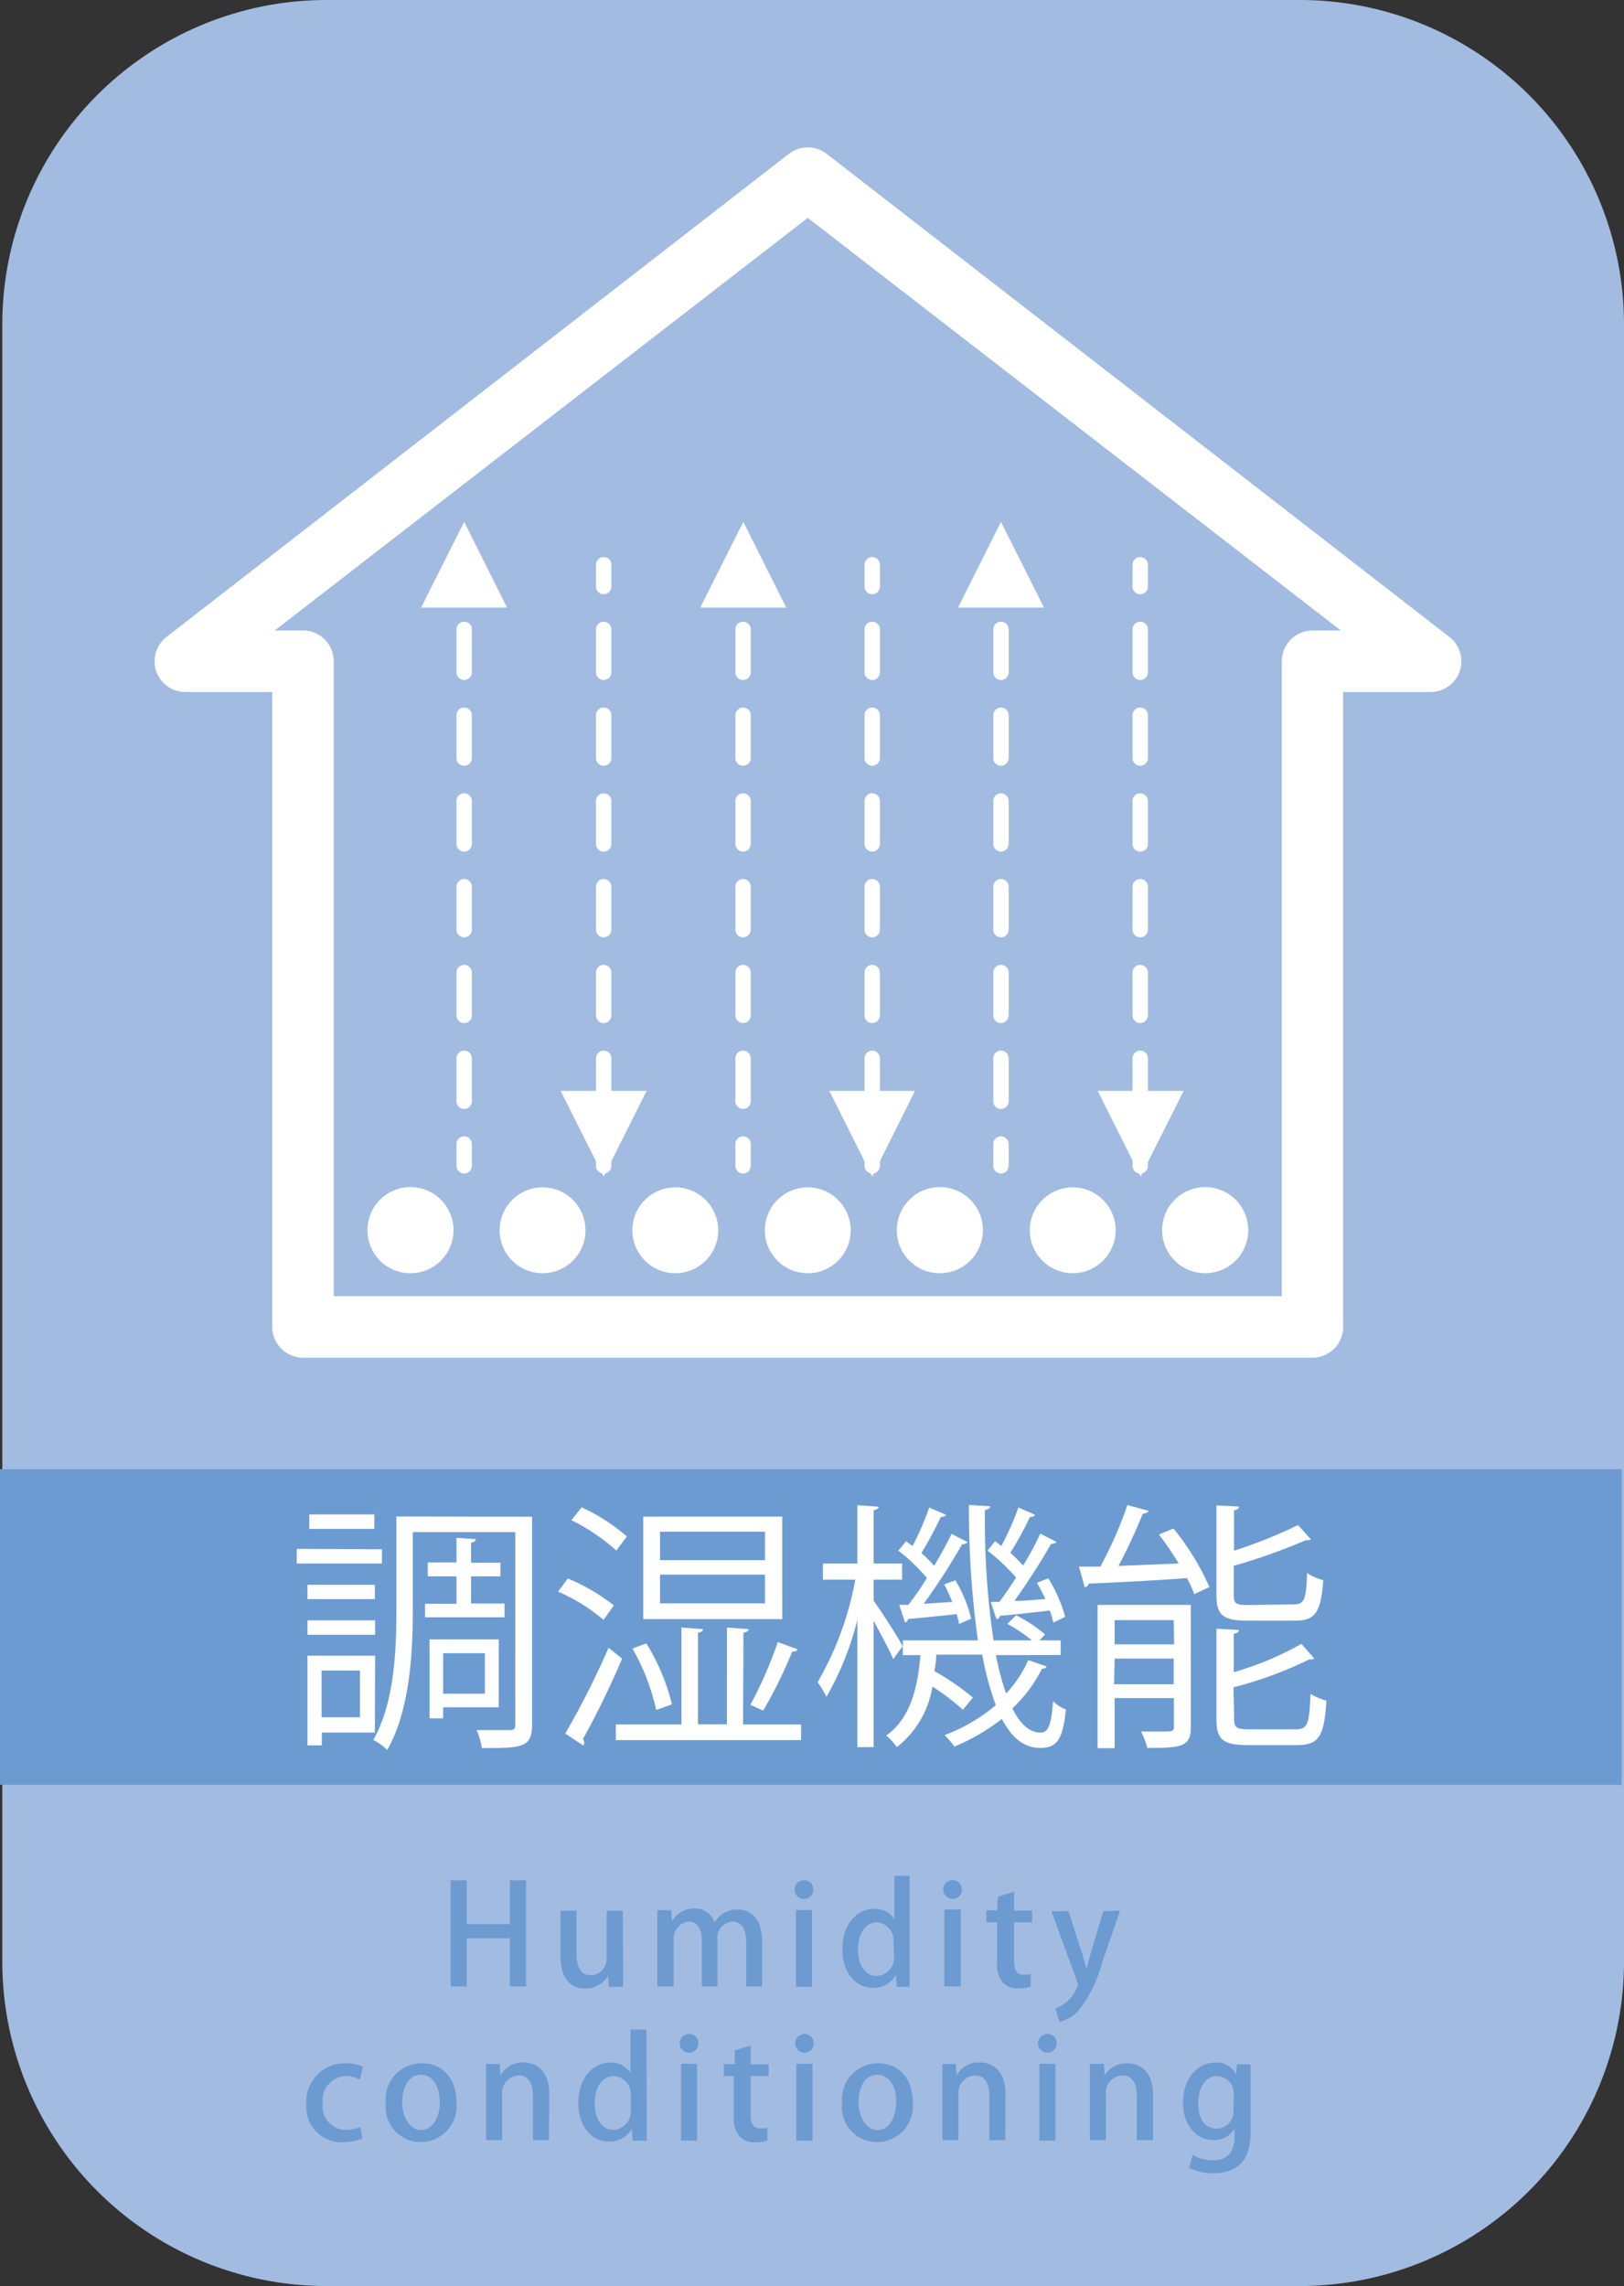<svg id="レイヤー_1" data-name="レイヤー 1" xmlns="http://www.w3.org/2000/svg" width="126.76" height="178.38" viewBox="0 0 126.76 178.38"><rect x="0" y="0" width="126.76" height="178.38" fill="#333333" stroke="none"/><defs><style>.cls-1{fill:#a2bbe1;}.cls-1,.cls-3{fill-rule:evenodd;}.cls-2,.cls-3{fill:#fff;}.cls-4{fill:#6c9bd2;}</style></defs><path class="cls-1" d="M25.5,0h75.94a25.31,25.31,0,0,1,25.32,25.3V153.07a25.32,25.32,0,0,1-25.32,25.31H25.5A25.31,25.31,0,0,1,.18,153.07V25.3A25.31,25.31,0,0,1,25.5,0Z"/><polygon class="cls-1" points="111.66 51.6 63.05 13.91 14.43 51.6 23.65 51.6 23.65 103.54 102.44 103.54 102.44 51.6 111.66 51.6"/><path class="cls-2" d="M102.44,105.94H23.65a2.41,2.41,0,0,1-2.4-2.4V54H14.42A2.4,2.4,0,0,1,13,49.7L61.58,12a2.4,2.4,0,0,1,2.94,0L113.13,49.7a2.4,2.4,0,0,1-1.47,4.3h-6.82v49.54A2.4,2.4,0,0,1,102.44,105.94Zm-76.39-4.8h74V51.6a2.4,2.4,0,0,1,2.4-2.4h2.21L63.05,17,21.44,49.2h2.21a2.39,2.39,0,0,1,2.4,2.4Z"/><path class="cls-3" d="M28.68,96A3.36,3.36,0,1,1,32,99.35,3.35,3.35,0,0,1,28.68,96Z"/><path class="cls-3" d="M39,96a3.35,3.35,0,1,1,3.35,3.35A3.35,3.35,0,0,1,39,96Z"/><path class="cls-3" d="M49.36,96a3.35,3.35,0,1,1,3.34,3.35A3.35,3.35,0,0,1,49.36,96Z"/><path class="cls-3" d="M59.7,96a3.35,3.35,0,1,1,3.35,3.35A3.35,3.35,0,0,1,59.7,96Z"/><path class="cls-3" d="M70,96a3.36,3.36,0,1,1,3.35,3.35A3.35,3.35,0,0,1,70,96Z"/><path class="cls-3" d="M80.38,96a3.35,3.35,0,1,1,3.34,3.35A3.35,3.35,0,0,1,80.38,96Z"/><path class="cls-3" d="M90.71,96a3.36,3.36,0,1,1,3.36,3.35A3.35,3.35,0,0,1,90.71,96Z"/><path class="cls-2" d="M36.23,46.37a.6.6,0,0,1-.6-.6v-1.7a.6.6,0,1,1,1.2,0v1.7A.6.6,0,0,1,36.23,46.37Z"/><path class="cls-2" d="M36.23,86.53a.6.6,0,0,1-.6-.6V82.58a.6.6,0,1,1,1.2,0v3.35A.6.6,0,0,1,36.23,86.53Zm0-6.7a.6.6,0,0,1-.6-.6V75.89a.6.6,0,1,1,1.2,0v3.34A.6.6,0,0,1,36.23,79.83Zm0-6.69a.6.6,0,0,1-.6-.6V69.19a.6.6,0,1,1,1.2,0v3.35A.6.6,0,0,1,36.23,73.14Zm0-6.69a.6.6,0,0,1-.6-.6V62.5a.6.6,0,0,1,1.2,0v3.35A.6.6,0,0,1,36.23,66.45Zm0-6.7a.6.6,0,0,1-.6-.6V55.81a.6.6,0,0,1,1.2,0v3.34A.6.6,0,0,1,36.23,59.75Zm0-6.69a.6.6,0,0,1-.6-.6V49.11a.6.6,0,1,1,1.2,0v3.35A.6.6,0,0,1,36.23,53.06Z"/><path class="cls-2" d="M36.23,91.57a.6.6,0,0,1-.6-.6v-1.7a.6.6,0,1,1,1.2,0V91A.6.6,0,0,1,36.23,91.57Z"/><path class="cls-2" d="M47.12,46.37a.6.6,0,0,1-.6-.6v-1.7a.6.6,0,0,1,.6-.6.59.59,0,0,1,.6.6v1.7A.6.6,0,0,1,47.12,46.37Z"/><path class="cls-2" d="M47.12,86.53a.6.6,0,0,1-.6-.6V82.58a.6.6,0,0,1,.6-.6.6.6,0,0,1,.6.6v3.35A.6.6,0,0,1,47.12,86.53Zm0-6.7a.6.6,0,0,1-.6-.6V75.89a.6.6,0,0,1,.6-.6.59.59,0,0,1,.6.6v3.34A.6.6,0,0,1,47.12,79.83Zm0-6.69a.6.6,0,0,1-.6-.6V69.19a.6.6,0,0,1,.6-.6.6.6,0,0,1,.6.6v3.35A.6.6,0,0,1,47.12,73.14Zm0-6.69a.6.6,0,0,1-.6-.6V62.5a.6.6,0,0,1,.6-.6.6.6,0,0,1,.6.6v3.35A.6.6,0,0,1,47.12,66.45Zm0-6.7a.6.6,0,0,1-.6-.6V55.81a.6.6,0,0,1,.6-.6.59.59,0,0,1,.6.6v3.34A.6.6,0,0,1,47.12,59.75Zm0-6.69a.6.6,0,0,1-.6-.6V49.11a.6.6,0,0,1,.6-.6.6.6,0,0,1,.6.6v3.35A.6.6,0,0,1,47.12,53.06Z"/><path class="cls-2" d="M47.12,91.57a.6.6,0,0,1-.6-.6v-1.7a.6.6,0,0,1,.6-.6.6.6,0,0,1,.6.6V91A.6.6,0,0,1,47.12,91.57Z"/><path class="cls-2" d="M58,46.37a.6.6,0,0,1-.6-.6v-1.7a.6.6,0,0,1,1.2,0v1.7A.6.6,0,0,1,58,46.37Z"/><path class="cls-2" d="M58,86.53a.6.6,0,0,1-.6-.6V82.58a.6.6,0,1,1,1.2,0v3.35A.6.6,0,0,1,58,86.53Zm0-6.7a.6.6,0,0,1-.6-.6V75.89a.6.6,0,1,1,1.2,0v3.34A.6.6,0,0,1,58,79.83Zm0-6.69a.6.6,0,0,1-.6-.6V69.19a.6.6,0,0,1,1.2,0v3.35A.6.6,0,0,1,58,73.14Zm0-6.69a.6.6,0,0,1-.6-.6V62.5a.6.6,0,0,1,1.2,0v3.35A.6.6,0,0,1,58,66.45Zm0-6.7a.6.6,0,0,1-.6-.6V55.81a.6.6,0,0,1,1.2,0v3.34A.6.6,0,0,1,58,59.75Zm0-6.69a.6.6,0,0,1-.6-.6V49.11a.6.6,0,0,1,1.2,0v3.35A.6.6,0,0,1,58,53.06Z"/><path class="cls-2" d="M58,91.57a.6.6,0,0,1-.6-.6v-1.7a.6.6,0,0,1,1.2,0V91A.6.6,0,0,1,58,91.57Z"/><path class="cls-2" d="M68.08,46.37a.6.6,0,0,1-.6-.6v-1.7a.6.6,0,1,1,1.2,0v1.7A.6.6,0,0,1,68.08,46.37Z"/><path class="cls-2" d="M68.08,86.53a.6.6,0,0,1-.6-.6V82.58a.6.6,0,1,1,1.2,0v3.35A.6.6,0,0,1,68.08,86.53Zm0-6.7a.6.6,0,0,1-.6-.6V75.89a.6.6,0,1,1,1.2,0v3.34A.6.6,0,0,1,68.08,79.83Zm0-6.69a.6.6,0,0,1-.6-.6V69.19a.6.6,0,1,1,1.2,0v3.35A.6.6,0,0,1,68.08,73.14Zm0-6.69a.6.6,0,0,1-.6-.6V62.5a.6.6,0,0,1,1.2,0v3.35A.6.6,0,0,1,68.08,66.45Zm0-6.7a.6.6,0,0,1-.6-.6V55.81a.6.6,0,1,1,1.2,0v3.34A.6.6,0,0,1,68.08,59.75Zm0-6.69a.6.6,0,0,1-.6-.6V49.11a.6.6,0,1,1,1.2,0v3.35A.6.6,0,0,1,68.08,53.06Z"/><path class="cls-2" d="M68.08,91.57a.6.6,0,0,1-.6-.6v-1.7a.6.6,0,1,1,1.2,0V91A.6.6,0,0,1,68.08,91.57Z"/><path class="cls-2" d="M78.13,46.37a.6.6,0,0,1-.6-.6v-1.7a.6.6,0,1,1,1.2,0v1.7A.6.6,0,0,1,78.13,46.37Z"/><path class="cls-2" d="M78.13,86.53a.6.6,0,0,1-.6-.6V82.58a.6.6,0,1,1,1.2,0v3.35A.6.6,0,0,1,78.13,86.53Zm0-6.7a.6.6,0,0,1-.6-.6V75.89a.6.6,0,1,1,1.2,0v3.34A.6.6,0,0,1,78.13,79.83Zm0-6.69a.6.6,0,0,1-.6-.6V69.19a.6.6,0,1,1,1.2,0v3.35A.6.6,0,0,1,78.13,73.14Zm0-6.69a.6.6,0,0,1-.6-.6V62.5a.6.6,0,0,1,1.2,0v3.35A.6.6,0,0,1,78.13,66.45Zm0-6.7a.6.6,0,0,1-.6-.6V55.81a.6.6,0,0,1,1.2,0v3.34A.6.6,0,0,1,78.13,59.75Zm0-6.69a.6.6,0,0,1-.6-.6V49.11a.6.6,0,1,1,1.2,0v3.35A.6.6,0,0,1,78.13,53.06Z"/><path class="cls-2" d="M78.13,91.57a.6.6,0,0,1-.6-.6v-1.7a.6.6,0,1,1,1.2,0V91A.6.6,0,0,1,78.13,91.57Z"/><path class="cls-2" d="M89,46.37a.6.6,0,0,1-.6-.6v-1.7a.6.6,0,1,1,1.2,0v1.7A.6.6,0,0,1,89,46.37Z"/><path class="cls-2" d="M89,86.53a.6.6,0,0,1-.6-.6V82.58a.6.6,0,0,1,1.2,0v3.35A.6.6,0,0,1,89,86.53Zm0-6.7a.6.6,0,0,1-.6-.6V75.89a.6.6,0,0,1,1.2,0v3.34A.6.6,0,0,1,89,79.83Zm0-6.69a.6.6,0,0,1-.6-.6V69.19a.6.6,0,0,1,1.2,0v3.35A.6.6,0,0,1,89,73.14Zm0-6.69a.6.6,0,0,1-.6-.6V62.5a.6.6,0,1,1,1.2,0v3.35A.6.6,0,0,1,89,66.45Zm0-6.7a.6.6,0,0,1-.6-.6V55.81a.6.6,0,1,1,1.2,0v3.34A.6.6,0,0,1,89,59.75Zm0-6.69a.6.6,0,0,1-.6-.6V49.11a.6.6,0,1,1,1.2,0v3.35A.6.6,0,0,1,89,53.06Z"/><path class="cls-2" d="M89,91.57a.6.6,0,0,1-.6-.6v-1.7a.6.6,0,0,1,1.2,0V91A.6.6,0,0,1,89,91.57Z"/><polygon class="cls-3" points="36.23 40.72 39.58 47.41 32.87 47.41 36.23 40.72"/><polygon class="cls-3" points="47.12 91.81 43.76 85.12 50.47 85.12 47.12 91.81"/><polygon class="cls-3" points="68.08 91.81 64.73 85.12 71.42 85.12 68.08 91.81"/><polygon class="cls-3" points="89.03 91.81 85.68 85.12 92.39 85.12 89.03 91.81"/><polygon class="cls-3" points="58.02 40.72 61.37 47.41 54.66 47.41 58.02 40.72"/><polygon class="cls-3" points="78.13 40.72 81.49 47.41 74.78 47.41 78.13 40.72"/><rect class="cls-4" y="114.64" width="126.58" height="24.63"/><path class="cls-4" d="M41.06,155H39.8v-3.76H36.43V155H35.18v-8.28h1.25v3.42H39.8v-3.42h1.26Z"/><path class="cls-4" d="M48.63,153.33c0,.67,0,1.23,0,1.71h-1.1l-.07-.87h0a2.05,2.05,0,0,1-1.79,1c-1,0-1.92-.64-1.92-2.54v-3.54H45v3.33c0,1,.29,1.71,1.11,1.71a1.27,1.27,0,0,0,1.24-1.35v-3.68h1.26Z"/><path class="cls-4" d="M59.48,155H58.25v-3.4c0-1-.32-1.66-1.08-1.66A1.27,1.27,0,0,0,56,151.37V155H54.78v-3.59c0-.83-.31-1.47-1-1.47a1.32,1.32,0,0,0-1.2,1.45V155H51.31v-4.28c0-.67,0-1.17,0-1.67h1.08l.07.87h0a1.93,1.93,0,0,1,1.74-1,1.63,1.63,0,0,1,1.58,1.09h0A2,2,0,0,1,57.62,149c.89,0,1.86.6,1.86,2.48Z"/><path class="cls-4" d="M62.75,148.17a.73.73,0,0,1,0-1.46.7.7,0,0,1,.73.73A.71.71,0,0,1,62.75,148.17Zm.63,6.87H62.13v-6h1.25Z"/><path class="cls-4" d="M71,153.45c0,.54,0,1.18,0,1.59H70l-.07-.93h0a2,2,0,0,1-1.8,1c-1.35,0-2.38-1.2-2.38-3,0-2,1.16-3.16,2.48-3.16a1.74,1.74,0,0,1,1.58.8h0v-3.38H71Zm-1.26-1.95A1.39,1.39,0,0,0,68.47,150c-1,0-1.5,1-1.5,2.13s.52,2.06,1.47,2.06a1.42,1.42,0,0,0,1.34-1.54Z"/><path class="cls-4" d="M74.34,148.17a.73.73,0,1,1,.74-.73A.71.71,0,0,1,74.34,148.17ZM75,155H73.71v-6H75Z"/><path class="cls-4" d="M77.9,148l1.25-.39v1.47h1.41V150H79.15v3c0,.73.22,1.09.75,1.09a1.94,1.94,0,0,0,.55-.07l0,1a3,3,0,0,1-1,.14,1.51,1.51,0,0,1-1.17-.46,2.19,2.19,0,0,1-.45-1.59V150h-.84v-.94h.84Z"/><path class="cls-4" d="M87.43,149.09,86,153.21A9.8,9.8,0,0,1,84.08,157a3.2,3.2,0,0,1-1.38.77l-.33-1.06a2.81,2.81,0,0,0,1.77-1.84.72.72,0,0,0-.07-.26l-2-5.48H83.4l1.08,3.35c.12.38.24.84.33,1.18h0c.08-.34.2-.78.31-1.18l1-3.35Z"/><path class="cls-4" d="M28.29,166.86a4.13,4.13,0,0,1-1.54.3,2.76,2.76,0,0,1-2.84-3A3,3,0,0,1,27,161a3.21,3.21,0,0,1,1.33.27l-.25,1A2.31,2.31,0,0,0,27,162a1.88,1.88,0,0,0-1.81,2.12,1.84,1.84,0,0,0,1.8,2.08,2.85,2.85,0,0,0,1.12-.23Z"/><path class="cls-4" d="M35.62,164a2.81,2.81,0,0,1-2.79,3.15,2.75,2.75,0,0,1-2.72-3.06A2.81,2.81,0,0,1,32.92,161C34.55,161,35.62,162.19,35.62,164Zm-2.75-2.11c-1.06,0-1.48,1.14-1.48,2.17s.56,2.15,1.47,2.15,1.47-1,1.47-2.17C34.33,163.06,33.92,161.9,32.87,161.9Z"/><path class="cls-4" d="M42.85,167H41.6v-3.49c0-.84-.28-1.56-1.13-1.56a1.34,1.34,0,0,0-1.28,1.46V167H37.94v-4.28c0-.66,0-1.17,0-1.67H39l.06.88h0a2.05,2.05,0,0,1,1.81-1c.93,0,2,.6,2,2.44Z"/><path class="cls-4" d="M50.48,165.45c0,.54,0,1.18,0,1.59h-1.1l-.06-.93h0a2,2,0,0,1-1.8,1c-1.35,0-2.38-1.2-2.38-3,0-2,1.16-3.16,2.49-3.16a1.75,1.75,0,0,1,1.58.8h0v-3.38h1.25Zm-1.25-1.95A1.39,1.39,0,0,0,47.91,162c-1,0-1.49,1-1.49,2.13s.52,2.06,1.47,2.06a1.42,1.42,0,0,0,1.34-1.54Z"/><path class="cls-4" d="M53.78,160.17a.73.73,0,0,1,0-1.46.7.7,0,0,1,.73.73A.71.71,0,0,1,53.78,160.17Zm.63,6.87H53.16v-6h1.25Z"/><path class="cls-4" d="M57.35,160l1.24-.39v1.47H60V162H58.59v3c0,.73.23,1.09.76,1.09a2,2,0,0,0,.55-.07l0,1a2.93,2.93,0,0,1-1,.14,1.52,1.52,0,0,1-1.18-.46,2.24,2.24,0,0,1-.44-1.59V162H56.5v-.94h.85Z"/><path class="cls-4" d="M62.79,160.17a.73.73,0,0,1,0-1.46.7.7,0,0,1,.72.73A.7.7,0,0,1,62.79,160.17Zm.63,6.87H62.16v-6h1.26Z"/><path class="cls-4" d="M71.24,164a2.81,2.81,0,0,1-2.79,3.15,2.74,2.74,0,0,1-2.72-3.06A2.81,2.81,0,0,1,68.54,161C70.17,161,71.24,162.19,71.24,164Zm-2.75-2.11c-1.07,0-1.48,1.14-1.48,2.17s.55,2.15,1.47,2.15,1.47-1,1.47-2.17C70,163.06,69.54,161.9,68.49,161.9Z"/><path class="cls-4" d="M78.47,167H77.22v-3.49c0-.84-.28-1.56-1.14-1.56a1.34,1.34,0,0,0-1.27,1.46V167H73.56v-4.28c0-.66,0-1.17,0-1.67H74.6l.07.88h0a2,2,0,0,1,1.81-1c.93,0,2,.6,2,2.44Z"/><path class="cls-4" d="M81.75,160.17a.73.73,0,0,1,0-1.46.7.7,0,0,1,.72.73A.71.71,0,0,1,81.75,160.17Zm.63,6.87H81.13v-6h1.25Z"/><path class="cls-4" d="M90,167H88.73v-3.49c0-.84-.28-1.56-1.13-1.56a1.34,1.34,0,0,0-1.28,1.46V167H85.07v-4.28c0-.66,0-1.17,0-1.67h1.09l.06.88h0A2.05,2.05,0,0,1,88,161c.93,0,2,.6,2,2.44Z"/><path class="cls-4" d="M97.61,161.09c0,.42,0,.91,0,1.71v3.4c0,1.18-.1,3.38-2.92,3.38a3.87,3.87,0,0,1-1.88-.43l.28-1a3.22,3.22,0,0,0,1.61.42c1,0,1.66-.54,1.66-1.89v-.57h0a1.86,1.86,0,0,1-1.65.88c-1.41,0-2.37-1.25-2.37-2.91,0-2,1.22-3.14,2.52-3.14a1.72,1.72,0,0,1,1.63.93h0l.06-.8Zm-1.31,2.3A1.34,1.34,0,0,0,95,162c-.87,0-1.47.82-1.47,2.1s.53,2,1.46,2a1.35,1.35,0,0,0,1.29-1.5Z"/><path class="cls-2" d="M29.81,120.89V122H23.16v-1.14Zm-.55,14.3H25.12v1H24v-7h5.28Zm0-11.53v1.12H24v-1.12ZM24,127.56v-1.12h5.28v1.12Zm5.22-9.39v1.13H24.14v-1.13ZM28.1,130.35h-3V134h3Zm13.43-12v16.26c0,1.79-.86,1.79-3.92,1.79A5.33,5.33,0,0,0,37.2,135c.59,0,1.14,0,1.61,0h1c.33,0,.41-.11.41-.45v-15h-8v6.14c0,3.23-.22,7.77-2,10.86a4.2,4.2,0,0,0-1.08-.78c1.65-2.92,1.8-7,1.8-10.08v-7.36Zm-8.35,6.79h2.45V123H33.39v-1.08h2.24V120l1.51.1c0,.14-.12.23-.37.27v1.57h2.29V123H36.77v2.12h2.61v1.08h-6.2Zm5.75,8.08H34.59v.86H33.53v-6.16h5.4ZM37.85,129H34.59v3.16h3.26Z"/><path class="cls-2" d="M44.32,123.17a15.17,15.17,0,0,1,3.59,2.1l-.8,1.13a14.35,14.35,0,0,0-3.55-2.21Zm-.2,12.1a65.56,65.56,0,0,0,3.38-6.69l1.06.84a67.47,67.47,0,0,1-3.06,6.28.44.44,0,0,1,.1.28.41.41,0,0,1-.06.23Zm1.28-17.65a14.62,14.62,0,0,1,3.53,2.27c-.45.59-.63.85-.82,1.1a15.53,15.53,0,0,0-3.51-2.37ZM58,134.56h4.53v1.22H48.07v-1.22h5.12V127l1.68.12c0,.14-.13.25-.39.27v7.16h2.26V127l1.7.12c0,.14-.15.25-.41.27Zm-7.55-6.33a16.63,16.63,0,0,1,2,4.76l-1.23.44a17,17,0,0,0-1.85-4.79Zm10.61-9.89v8H50.21v-8Zm-1.35,3.4v-2.22H51.52v2.22Zm0,3.37v-2.24H51.52v2.24Zm2.55,3.59c-.06.12-.2.18-.43.18a35,35,0,0,1-2.26,4.6l-1-.45a32.69,32.69,0,0,0,2.14-4.9Z"/><path class="cls-2" d="M68.19,124.89c.53.75,2,3,2.26,3.57l-.73,1c-.27-.66-1-2-1.53-3v9.87H66.92v-9.93a23.42,23.42,0,0,1-2.41,6,8.63,8.63,0,0,0-.69-1.14,24.73,24.73,0,0,0,2.94-8H64.23V122h2.69v-4.55l1.66.12c0,.12-.13.23-.39.27V122h2.22v1.26H68.19Zm9.55,4.26a20.52,20.52,0,0,0,.79,3,9.34,9.34,0,0,0,1.73-2.61l1.43.49q-.06.18-.36.18a11.29,11.29,0,0,1-2.31,3.1c.61,1.21,1.33,1.88,2.18,1.88.62,0,.84-.51,1-2.45a2.68,2.68,0,0,0,1,.65c-.24,2.33-.69,3-2,3s-2.24-.83-3-2.26a16.2,16.2,0,0,1-3.71,2.16,6.16,6.16,0,0,0-.76-.9,13.47,13.47,0,0,0,4-2.34,22.41,22.41,0,0,1-1.06-3.94H73.08c0,.43-.08.86-.14,1.29a20.61,20.61,0,0,1,3,2.06l-.78.95a18.91,18.91,0,0,0-2.38-1.81A7.49,7.49,0,0,1,70,136.33a4.15,4.15,0,0,0-.83-.9c1.89-1.34,2.47-3.75,2.67-6.28H70.47V128h5.86a73.79,73.79,0,0,1-.7-10.57l1.66.1c0,.14-.13.25-.41.29A63.23,63.23,0,0,0,77.55,128h3a12.86,12.86,0,0,0-1.92-1.29l.68-.67a11.35,11.35,0,0,1,2.26,1.49l-.43.47h1.65v1.14Zm-7.55-3.92.71,0a23.68,23.68,0,0,0,1.45-2.1A14.65,14.65,0,0,0,70.12,121l.6-.74a5.15,5.15,0,0,0,.51.37,22.08,22.08,0,0,0,1.3-3l1.31.57c-.06.13-.21.17-.41.17a27.81,27.81,0,0,1-1.51,2.81,12.91,12.91,0,0,1,1,1c.51-.87,1-1.75,1.35-2.49l1.26.64a.5.5,0,0,1-.43.16,50.58,50.58,0,0,1-3,4.65l2.23-.14a14.49,14.49,0,0,0-.63-1.37l.87-.32a10.31,10.31,0,0,1,1.23,3l-.94.41a6.12,6.12,0,0,0-.19-.77c-1.46.16-2.83.3-3.79.38a.32.32,0,0,1-.24.27ZM78,125c.41-.53.86-1.21,1.31-1.9A14.65,14.65,0,0,0,77.08,121l.59-.74.49.37a21.16,21.16,0,0,0,1.33-3l1.3.57c-.06.13-.2.17-.4.17a24.36,24.36,0,0,1-1.53,2.79,13.42,13.42,0,0,1,1,1,25.16,25.16,0,0,0,1.34-2.49l1.25.64c0,.1-.21.16-.41.16a52.24,52.24,0,0,1-2.86,4.45c.76,0,1.55-.08,2.41-.15-.2-.44-.43-.87-.65-1.26l.88-.35a11.18,11.18,0,0,1,1.32,3l-.92.45a9.21,9.21,0,0,0-.28-.94c-1.49.18-2.92.33-3.88.41a.3.3,0,0,1-.28.26L77.33,125Z"/><path class="cls-2" d="M89.65,117.89c-.06.14-.21.2-.45.22a42,42,0,0,1-1.9,4.08L92,122a23,23,0,0,0-1.54-2.26l1.13-.47a19.77,19.77,0,0,1,2.81,4.57l-1.18.55a10.85,10.85,0,0,0-.57-1.25c-2.86.21-5.8.35-7.67.43a.39.39,0,0,1-.31.29l-.45-1.62,1.67,0A31.91,31.91,0,0,0,88,117.44Zm3.3,7.34v9.57c0,1.53-.81,1.59-3.4,1.59a5.91,5.91,0,0,0-.49-1.28c.61,0,1.16,0,1.57,0,.87,0,1,0,1-.37v-2.24H87v3.91H85.67V125.23Zm-1.34,1.19H87v1.89h4.65Zm-4.65,5h4.65v-2H87Zm14-6.23c.84,0,1-.34,1.06-2.45a3.84,3.84,0,0,0,1.27.56c-.19,2.48-.6,3.16-2.21,3.16H97.36c-1.9,0-2.41-.43-2.41-2v-7l1.76.1c0,.15-.13.25-.39.29V121a37.7,37.7,0,0,0,5-2l1,1.12a.31.31,0,0,1-.21.06.55.55,0,0,1-.18,0,46.38,46.38,0,0,1-5.63,2v2.29c0,.65.16.77,1.14.77Zm-4.63,8.94c0,.69.2.81,1.22.81h3.59c.92,0,1.06-.4,1.15-2.77a4.69,4.69,0,0,0,1.24.53c-.16,2.75-.57,3.47-2.28,3.47H97.4c-1.92,0-2.45-.41-2.45-2v-7.08l1.76.1c0,.14-.13.25-.41.29v3a24.1,24.1,0,0,0,5.28-2.21l1,1.14a.31.31,0,0,1-.22.07.5.5,0,0,1-.16,0,30.39,30.39,0,0,1-5.92,2.18Z"/></svg>